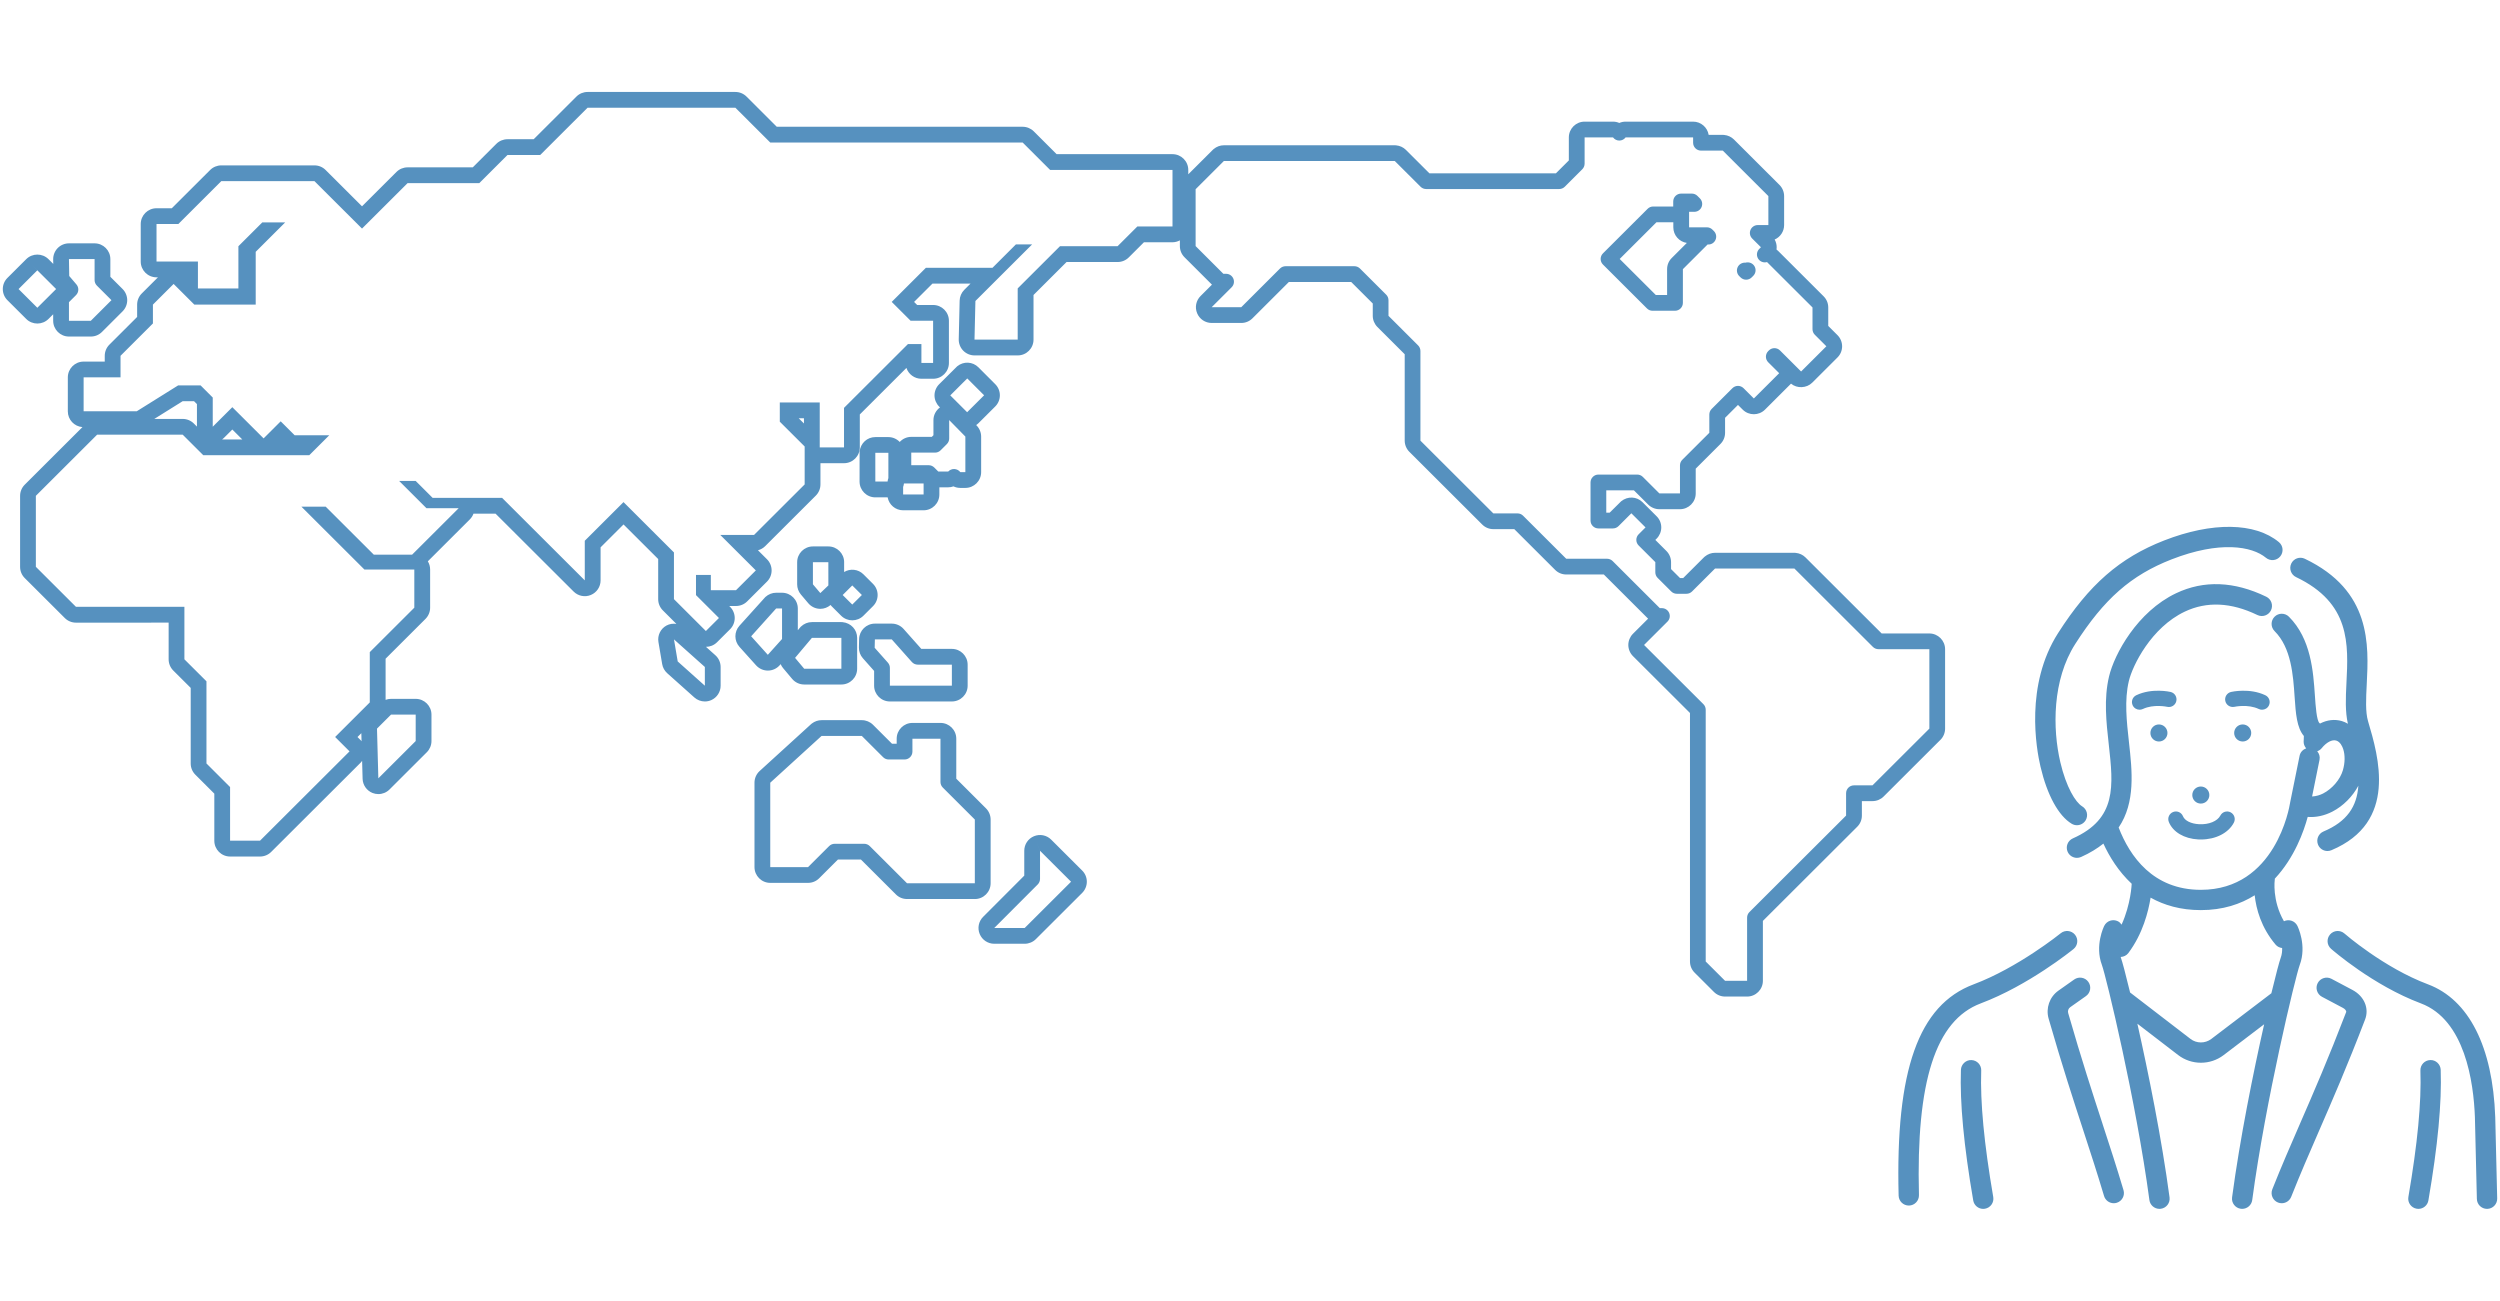 <svg viewBox="0 0 246 128" width="246" height="128" xmlns="http://www.w3.org/2000/svg" xmlns:xlink="http://www.w3.org/1999/xlink">
	<path fill="#5691bf" d="M200.789,75.461c-.422-1.795-1.542-8.05,1.726-13.164,3.049-4.771,6.071-7.411,10.435-9.114,4.725-1.844,8.946-1.784,11.293.162.426.352.484.982.132,1.407-.352.426-.981.486-1.407.132-1.374-1.137-4.535-1.693-9.291.162-3.982,1.555-6.64,3.89-9.476,8.327-2.262,3.54-2.239,8.329-1.464,11.631.575,2.452,1.494,3.947,2.149,4.341.473.285.626.899.342,1.373-.188.311-.519.484-.858.484-.176,0-.352-.046-.515-.143-1.296-.779-2.413-2.82-3.065-5.599ZM194.953,105.345c.019-.553-.412-1.016-.964-1.034-.534-.025-1.015.412-1.034.964-.113,3.241.282,7.443,1.21,12.848.083.487.506.831.984.831.056,0,.113-.005.17-.015.545-.093.91-.61.816-1.154-.903-5.269-1.29-9.337-1.183-12.44ZM217.4,78.233c0-.463-.375-.84-.84-.84-.464,0-.839.377-.839.84s.375.84.839.84c.465,0,.84-.375.84-.84ZM216.316,82.6c.085.004.169.006.253.006,1.454,0,2.711-.636,3.244-1.66.191-.368.049-.82-.318-1.012-.37-.192-.821-.048-1.012.318-.284.548-1.135.905-2.092.85-.789-.04-1.411-.347-1.585-.781-.153-.384-.588-.574-.975-.418-.385.153-.572.59-.418.975.396.992,1.508,1.652,2.902,1.723ZM214.149,68.99c.094-.403-.156-.807-.56-.901-.075-.017-1.823-.415-3.376.32-.375.177-.535.624-.357.998.128.272.398.43.679.43.106,0,.216-.023.319-.072,1.072-.504,2.385-.216,2.394-.215.405.095.807-.156.901-.56ZM220.681,72.964c.465,0,.84-.375.84-.84,0-.463-.375-.84-.84-.84-.464,0-.839.377-.839.84s.375.84.839.84ZM222.585,69.838c.281,0,.551-.158.679-.43.178-.374.018-.821-.357-.998-1.554-.735-3.303-.338-3.375-.321-.402.094-.652.495-.56.897.092.403.493.649.897.565.013-.004,1.326-.291,2.397.215.103.049.213.072.319.072ZM239.132,104.31c-.552.019-.983.481-.964,1.034.108,3.104-.279,7.173-1.184,12.44-.094.544.272,1.06.816,1.154.057.01.114.015.17.015.478,0,.901-.344.984-.831.929-5.402,1.324-9.604,1.211-12.848-.019-.552-.491-.994-1.034-.964ZM226.293,94.952c-.409,1.092-3.378,13.431-4.674,23.132-.067.502-.496.867-.99.867-.044,0-.089-.003-.134-.009-.547-.073-.932-.576-.858-1.124.77-5.765,2.088-12.293,3.155-17.03l-3.99,3.036c-.658.5-1.444.749-2.231.749-.794,0-1.587-.254-2.247-.762l-4.008-3.08c1.069,4.742,2.394,11.298,3.167,17.088.073.547-.311,1.05-.859,1.123-.044.006-.089.009-.133.009-.494,0-.923-.365-.99-.868-1.295-9.701-4.264-22.039-4.674-23.132-.718-1.913.194-3.775.233-3.853.248-.494.848-.692,1.342-.447.156.078.27.198.363.333.913-2.008.992-3.973.994-4.023-1.306-1.218-2.196-2.674-2.784-3.952-.605.481-1.319.927-2.197,1.317-.132.059-.27.086-.405.086-.384,0-.749-.221-.915-.594-.224-.505.003-1.096.508-1.32,4.351-1.934,3.991-5.161,3.537-9.247-.245-2.202-.499-4.479.028-6.693.524-2.203,2.78-6.373,6.598-8.185,2.731-1.298,5.717-1.183,8.871.343.497.24.705.838.465,1.336-.24.496-.836.705-1.336.465-2.581-1.248-4.984-1.36-7.143-.336-3.305,1.568-5.14,5.286-5.51,6.841-.446,1.876-.212,3.978.014,6.009.315,2.83.658,5.92-1.015,8.395,1.1,2.84,3.386,6.131,8.085,6.131,7.36,0,8.72-8.162,8.774-8.51.001-.007.007-.012.008-.019.002-.009-.002-.018,0-.028l.94-4.64c.072-.353.329-.609.644-.725-.162-.19-.26-.43-.247-.692l.009-.162c.006-.12.008-.241.013-.361-.696-.825-.798-2.185-.91-3.844-.146-2.153-.329-4.834-1.973-6.478-.391-.391-.391-1.023,0-1.414s1.023-.391,1.414,0c2.174,2.174,2.394,5.4,2.554,7.756.067.992.17,2.492.458,2.717.008.005.012.013.019.018.01.007.023.01.033.017.693-.355,1.435-.448,2.142-.241.21.061.406.156.595.265-.272-1.175-.218-2.537-.144-3.982.198-3.879.403-7.891-4.957-10.449-.498-.237-.71-.835-.472-1.333.238-.499.835-.711,1.333-.472,6.564,3.134,6.292,8.464,6.094,12.356-.072,1.4-.14,2.724.131,3.637,1.029,3.473,2.946,9.937-3.61,12.687-.126.054-.258.078-.387.078-.391,0-.762-.231-.922-.613-.214-.509.025-1.096.535-1.309,2.311-.97,3.29-2.457,3.428-4.502-.561,1.057-1.492,2.003-2.56,2.549-.8.41-1.624.579-2.424.521-.38,1.414-1.3,4.008-3.238,6.078-.002.015.004.028.002.043-.014.101-.281,2.095.897,4.143.491-.235,1.078-.038,1.322.45.039.078.95,1.94.232,3.854ZM227.509,78.375c.42-.023.799-.149,1.081-.293.904-.463,1.688-1.383,1.95-2.29.212-.729.225-1.484.034-2.074-.086-.266-.291-.731-.694-.847-.405-.122-.964.177-1.422.748-.118.146-.274.244-.442.305.189.225.289.521.227.832l-.733,3.62ZM224.562,93.286c-.238-.031-.469-.129-.636-.326-1.438-1.695-1.921-3.533-2.064-4.865-1.4.877-3.135,1.46-5.302,1.46-1.984,0-3.609-.481-4.941-1.226-.216,1.366-.768,3.556-2.186,5.447-.186.249-.468.377-.756.39.009.028.012.056.023.084.125.333.458,1.575.901,3.41l5.942,4.567c.6.463,1.443.465,2.049.006l5.91-4.496c.452-1.876.793-3.148.919-3.485.122-.326.152-.657.142-.964ZM245.531,109.924c0-.002-.001-.003-.001-.005,0-.002.001-.004.001-.006-.245-6.909-2.595-11.545-6.613-13.053-4.352-1.632-8.188-4.97-8.227-5.004-.415-.363-1.048-.321-1.41.093-.364.415-.324,1.046.091,1.41.167.146,4.141,3.61,8.843,5.374,4.33,1.623,5.191,7.728,5.318,11.234,0,.002-.001.004-.001.007l.192,8.004c.014.544.458.976,1,.976h.024c.552-.014.988-.472.976-1.024l-.192-8.004ZM231.486,97.412l-2.07-1.097c-.484-.258-1.093-.072-1.352.416-.259.487-.072,1.093.416,1.352l2.068,1.096c.194.103.363.282.31.422-1.747,4.558-3.219,7.939-4.518,10.922-.948,2.178-1.844,4.235-2.746,6.506-.203.514.047,1.095.56,1.299.121.048.246.07.369.07.398,0,.773-.238.93-.631.89-2.24,1.778-4.283,2.72-6.446,1.308-3.002,2.789-6.405,4.552-11.004.421-1.098-.088-2.292-1.239-2.904ZM212.438,71.285c-.464,0-.839.377-.839.84s.375.84.839.84.84-.375.84-.84c0-.463-.376-.84-.84-.84ZM206.898,110.611c-.974-2.985-2.078-6.368-3.39-10.928-.06-.211.021-.445.196-.57l1.553-1.097c.451-.318.559-.942.239-1.394-.317-.45-.94-.559-1.394-.239l-1.554,1.097c-.872.618-1.259,1.726-.963,2.756,1.32,4.594,2.431,7.995,3.411,10.995.706,2.165,1.374,4.209,2.042,6.452.129.435.526.715.958.715.094,0,.19-.014.285-.042.529-.157.831-.714.673-1.243-.675-2.269-1.347-4.325-2.058-6.502ZM194.905,98.733c4.684-1.757,8.951-5.203,9.131-5.349.429-.349.493-.979.145-1.407-.35-.428-.978-.492-1.407-.145-.041.034-4.2,3.389-8.572,5.028-5.421,2.034-7.695,8.446-7.377,20.791.015.544.459.975,1,.975h.025c.553-.015.988-.474.975-1.025-.29-11.207,1.642-17.202,6.08-18.867ZM2.579,31.383l-1.848-1.843c-.294-.293-.455-.683-.455-1.097s.162-.804.456-1.097l1.847-1.843h0c.604-.603,1.589-.603,2.194,0l.468.467-.008-.447c-.007-.414.156-.82.445-1.114.29-.295.694-.464,1.106-.464h2.523c.856,0,1.552.696,1.552,1.551v1.742l1.204,1.201c.289.289.456.689.456,1.098s-.166.809-.456,1.098l-2.029,2.027c-.293.293-.682.454-1.097.454h-2.153c-.855,0-1.551-.696-1.551-1.551v-.641l-.46.459c-.303.302-.7.453-1.097.453v0c-.397,0-.795-.151-1.097-.453ZM7.479,29.042l-.694.693-0,1.829h2.153l2.03-2.028-1.432-1.429c-.146-.146-.228-.343-.228-.549v-2.064h-2.523l.029,1.665.708.831c.263.308.244.766-.043,1.052ZM1.827,28.443l1.847,1.841,1.849-1.843-2.398-2.39.548.549-1.847,1.843h0ZM95.922,88.464h-0s-6.671,0-6.671,0c-.414,0-.804-.161-1.096-.454l-3.442-3.434h-2.258l-1.849,1.845c-.291.292-.68.453-1.095.453h-3.719c-.856,0-1.551-.696-1.551-1.552v-8.307c0-.434.184-.852.506-1.146l5.048-4.601c.009-.008.074-.062.083-.07.295-.224.627-.334.962-.334h3.966c.406,0,.805.164,1.094.451l1.87,1.866h.463v-.494c0-.855.696-1.551,1.551-1.552h2.761c.856,0,1.552.696,1.552,1.552v3.936l2.924,2.92c.29.29.456.691.456,1.098v6.272c0,.856-.696,1.552-1.552,1.552ZM95.922,80.641l-3.152-3.147c-.146-.145-.228-.343-.228-.549v-4.257h-2.76v1.27c0,.428-.347.776-.776.776h-1.559c-.205,0-.403-.081-.548-.226l-2.095-2.091-3.965 0-5.047,4.601v8.307h3.719l2.076-2.071c.145-.145.343-.226.548-.226h2.9c.205,0,.403.081.548.226l3.669,3.661h6.671v-6.272h0ZM190.945,72.793l-5.595,5.583c-.292.292-.682.453-1.095.453h-1.046v1.424c0,.415-.162.805-.457,1.098v-0s-9.284,9.265-9.284,9.265v5.894c0,.855-.696,1.551-1.551,1.551h-2.169c-.411,0-.811-.166-1.098-.455l-1.901-1.898c-.293-.293-.455-.683-.455-1.098v-24.452l-5.612-5.597c-.289-.289-.455-.69-.455-1.098,0-.408.166-.808.455-1.098l1.491-1.487-4.356-4.348h-3.696c-.413,0-.802-.16-1.095-.452l-4.019-4.01h-2.06c-.413,0-.802-.161-1.095-.453l-7.173-7.158c-.289-.288-.456-.689-.456-1.098v-8.501l-2.688-2.683c-.29-.292-.455-.691-.455-1.097v-1.214l-2.123-2.117h-6.132l-3.586,3.579c-.295.293-.683.454-1.096.454h-2.913c-.631,0-1.194-.377-1.434-.96-.241-.581-.108-1.245.339-1.69l1.121-1.119-2.701-2.697c-.293-.292-.455-.683-.455-1.098v-.564c-.217.116-.462.188-.725.188h-2.811l-1.493,1.49c-.291.291-.686.454-1.097.454h-5.025l-3.251,3.244v4.392c0,.858-.696,1.554-1.554,1.554h-4.25c-.418,0-.819-.169-1.112-.468-.292-.299-.452-.704-.442-1.122l.089-3.799c.009-.4.173-.781.456-1.063l.616-.615h-3.747l-1.808,1.804.302.301h1.571c.858,0,1.554.696,1.554,1.554v4.152c0,.858-.696,1.554-1.554,1.554h-1.151c-.688,0-1.271-.447-1.476-1.066l-4.587,4.577v3.243c0,.858-.696,1.554-1.554,1.554h-2.319v2.09c0,.413-.164.808-.456,1.1l-4.981,4.971c-.198.198-.445.337-.712.406l.888.886c.292.291.456.687.456,1.1s-.164.808-.456,1.1l-1.948,1.944c-.291.291-.686.454-1.097.454h-.67l.085.085c.292.291.456.687.456,1.1s-.164.808-.456,1.1l-1.285,1.282c-.301.301-.695.451-1.089.453l.924.826c.329.293.518.715.518,1.156v1.842c0,.611-.36,1.167-.918,1.416-.203.091-.418.135-.632.135-.375,0-.745-.135-1.036-.395l-2.671-2.387c-.261-.234-.437-.552-.495-.897l-.367-2.17c-.11-.649.204-1.299.78-1.617.308-.169.654-.217.986-.166l-1.335-1.333c-.292-.292-.456-.687-.456-1.1v-3.951l-3.41-3.402-2.258,2.253v3.252c0,.628-.378,1.195-.959,1.435-.58.241-1.248.109-1.693-.335l-7.683-7.666h-2.171c-.077.209-.198.403-.362.567l-4.131,4.123c.144.235.226.512.226.808v3.756c0,.413-.164.808-.456,1.1l-3.926,3.918v4.049c.173-.065.352-.098.533-.098h2.43c.855.001,1.551.697,1.551,1.552v2.6c0,.409-.166.809-.455,1.098l-3.675,3.668c-.297.296-.693.453-1.096.453-.193,0-.388-.036-.574-.11-.577-.231-.959-.779-.977-1.398l-.048-1.76c-.043.058-.086.116-.137.167l-8.811,8.791c-.291.291-.686.454-1.097.454h-2.944c-.858,0-1.554-.696-1.554-1.554v-4.634l-1.868-1.866c-.292-.291-.456-.687-.456-1.099v-7.44l-1.714-1.709c-.292-.292-.457-.688-.457-1.101v-3.613H7.474c-.412,0-.806-.163-1.097-.454l-3.944-3.935c-.292-.291-.456-.687-.456-1.1v-6.986c0-.413.164-.808.456-1.1l5.68-5.668c-.804-.059-1.439-.73-1.439-1.55v-3.341c0-.858.696-1.554,1.554-1.554h2.079v-.566c0-.412.164-.808.456-1.1l2.731-2.726v-1.211c0-.413.164-.808.456-1.1l1.591-1.588h-.139c-.858,0-1.554-.696-1.554-1.554v-3.69c0-.858.696-1.554,1.554-1.554h1.505l3.773-3.764c.291-.291.686-.454,1.097-.454h9.166c.412,0,.806.163,1.097.454l3.583,3.574,3.388-3.38c.291-.291.686-.454,1.097-.454h6.413l2.318-2.313c.291-.291.686-.454,1.097-.454h2.578l4.206-4.197c.291-.291.686-.454,1.097-.454h14.544c.412,0,.806.163,1.097.454l2.976,2.97h24.195c.412,0,.806.164,1.098.454l2.245,2.242h11.401c.858,0,1.554.696,1.554,1.554v.428l2.408-2.403c.01-.01.078-.071.088-.08.301-.248.649-.373,1.007-.373h16.817c.013,0,.102.004.115.004.392.038.726.196.98.449l2.311,2.305h12.452l1.269-1.267v-2.265c0-.856.696-1.552,1.552-1.552h2.795c.214,0,.425.045.618.13.194-.084.406-.13.622-.13h6.641c.77,0,1.411.564,1.531,1.302h1.391c.013,0,.102.004.115.005.392.037.727.196.981.449l4.482,4.472c.29.29.456.69.456,1.098v2.853c0,.635-.383,1.182-.931,1.422.13.23.199.49.199.761,0,.075-.005.149-.016.222.056.042.109.088.16.138l4.475,4.466c.293.293.455.681.456,1.095v1.819l.909.908c.289.287.455.688.455,1.098,0,.415-.162.805-.457,1.098l-2.485,2.48c-.551.551-1.498.59-2.089.094-.021.025-.044.049-.067.072l-2.492,2.487c-.605.603-1.588.603-2.192-0l-.465-.464-1.27,1.268v1.477c0,.414-.161.803-.455,1.097l-2.433,2.429v2.439c0,.855-.695,1.551-1.551,1.552h-2.027c-.409,0-.809-.166-1.098-.455l-1.403-1.4h-2.723v2.197h.332l1.128-1.118c.647-.528,1.538-.481,2.102.081l1.394,1.391c.295.294.456.684.456,1.098,0,.409-.166.809-.455,1.098l-.13.129,1.092,1.09c.29.29.456.69.456,1.098v.683l.884.882h.309l2.036-2.032c.008-.009.074-.069.083-.077.308-.253.657-.377,1.013-.377h7.805c.013,0,.102.004.115.005.392.037.728.196.981.448l7.498,7.484h4.689v-0c.855,0,1.552.696,1.552,1.552v7.816c0,.408-.166.808-.455,1.098ZM35.577,72.939l-.022-.793-.377.377.315.314c.032.032.056.069.084.103h0ZM37.096,71.695l.133,4.891,3.675-3.667v-2.6h-2.429l-1.379,1.377ZM69.358,65.63l-3.039-2.715.367,2.17,2.671,2.388v-1.842ZM115.374,22.287v-5.567h-12.044l-2.7-2.696h-24.838l-3.431-3.424h-14.544l-4.66,4.651h-3.22l-2.773,2.767h-7.056l-4.486,4.474-4.68-4.668h-9.166l-4.227,4.218h-2.147v3.69h4.074v2.65h3.983v-4.153l2.353-2.348h2.253l-2.903,2.897v5.195h-6.04l-2.037-2.033-2.037,2.033v1.855l-3.187,3.182v2.12h-3.632v3.341h5.225l4.074-2.546h2.213l1.194,1.193v2.872l1.927-1.923,3.078,3.071,1.682-1.679,1.372,1.369h3.409l-1.971,1.967h-10.426l-2.026-2.022h-8.423l-6.027,6.015v6.986l3.944,3.936h10.672v5.166l2.171,2.164v8.085l2.324,2.321v5.279h2.944l8.811-8.791-1.417-1.414,3.409-3.402v-4.949l4.382-4.373v-3.756h-4.913l-6.198-6.185h2.39l4.737,4.727h3.764l4.582-4.572h-3.165l-2.689-2.684h1.627l1.665,1.663h6.836l8.137,8.12v-3.897l3.812-3.804,4.963,4.953v4.596l3.142,3.137,1.285-1.282-2.258-2.253v-1.988h1.461v1.503h2.479l1.948-1.944-3.498-3.491h3.322l4.981-4.971v-3.733l-2.447-2.44v-1.891h3.93v4.419h2.389v-3.888l3.72-3.712,2.568-2.563h1.328v1.855h1.151v-4.152h-2.214l-1.859-1.855,3.365-3.358h6.552l2.301-2.298h1.596l-5.578,5.566-.089,3.799h4.25v-5.037l4.162-4.153h5.667l1.948-1.944h3.454ZM78.596,41.159l.513.512v-.512h-.513ZM17.979,41.222h0c.412,0,.806.163,1.097.454l.303.303v-2.216l-.283-.283h-1.125l-2.788,1.742h2.794ZM23.843,43.244h0s-.982-.98-.982-.98l-.829.827c-.056.056-.116.107-.178.153h1.989ZM189.849,71.695h-0v-7.816h-5.01c-.205,0-.402-.081-.548-.227l-7.724-7.711-7.805 0-2.264,2.259c-.145.145-.342.227-.548.227h-.951c-.205,0-.402-.081-.548-.227l-1.339-1.335c-.146-.145-.228-.343-.228-.549v-1.004l-1.642-1.639c-.146-.145-.228-.343-.228-.549,0-.206.082-.404.227-.549l.679-.678-1.394-1.39-.029.028-1.237,1.236c-.145.145-.343.226-.548.226h-1.428c-.429,0-.776-.347-.776-.776v-3.748c0-.428.347-.776.776-.776h3.82c.205,0,.402.081.548.227l1.631,1.628,2.027 0v-2.761c0-.206.082-.403.228-.549l2.66-2.655v-1.798c0-.206.082-.403.227-.549l2.045-2.043c.303-.302.793-.303,1.096-0l1.014,1.011,2.492-2.486-1.078-1.075c-.146-.145-.228-.343-.228-.549,0-.206.082-.403.227-.549l.064-.064c.303-.303.793-.303,1.096-.001l2.076,2.071,2.486-2.481-1.137-1.135c-.145-.145-.227-.343-.227-.549v-2.138l-4.475-4.465c-.341.1-.705-.046-.885-.351-.18-.305-.13-.694.121-.944l.165-.164-.861-.858c-.222-.222-.288-.555-.168-.845.12-.29.403-.479.717-.479h1.043v-2.853l-4.482-4.473-2.147-.001c-.429,0-.776-.347-.776-.776v-.526h-6.641c-.145.198-.373.312-.619.314h-.004c-.244,0-.471-.117-.618-.312l-2.795-.002v2.586c0,.206-.082.403-.227.549l-1.723,1.721c-.145.145-.343.227-.548.227h-13.094c-.205,0-.402-.081-.548-.226l-2.538-2.532-16.817-.001-2.781,2.776 0,5.597,2.73,2.727.267-0c.314,0,.597.189.717.479.12.29.053.624-.169.846l-1.966,1.962h2.912l3.812-3.806c.146-.145.343-.227.548-.227h6.774c.205,0,.402.082.548.227l2.578,2.571c.146.145.228.343.228.549v1.536l2.916,2.91c.145.145.227.343.227.549v8.823l7.173,7.158h2.38c.205,0,.402.081.548.227l4.245,4.235h4.018c.205,0,.402.081.548.226l4.643,4.634.206.001c.314,0,.597.189.717.48.12.29.054.624-.169.845l-2.304,2.298,5.839,5.824c.146.145.228.343.228.549v24.774l1.904,1.9h2.169v-6.216c0-.206.082-.403.228-.549l9.512-9.493v-2.199c0-.428.347-.776.776-.776h1.822l5.595-5.582ZM171.141,27.166l.129.129c.152.151.35.227.548.227s.397-.076.548-.227l.156-.156c.25-.25.298-.636.119-.941-.179-.304-.541-.447-.882-.353-.322-.024-.635.148-.773.444-.139.296-.077.647.154.878h0ZM157.731,26.03c-.146-.146-.228-.343-.228-.549s.082-.404.228-.549l4.395-4.385c.145-.145.342-.227.548-.227h1.971v-.494c0-.428.347-.776.776-.776h1.058c.206,0,.404.082.549.228l.241.242c.221.222.287.555.168.845-.12.29-.403.478-.717.478h-.514v1.524h1.748c.205,0,.402.081.547.226l.143.142c.232.231.294.582.156.878-.138.296-.43.472-.773.445l-.026.025-2.405,2.402-.001,3.318c0,.428-.347.776-.776.776h-2.209c-.205,0-.402-.081-.548-.227h-0l-4.331-4.322v0ZM159.377,25.481l3.554,3.546h1.112v-2.543c0-.415.162-.805.458-1.098l1.485-1.482c-.751-.108-1.331-.755-1.331-1.536v-.496h-1.66l-3.617,3.61h-0ZM106.488,85.663c.294.293.456.683.456,1.098,0,.408-.166.808-.455,1.098l-4.563,4.553c-.288.289-.688.454-1.097.454h-2.993c-.63,0-1.192-.376-1.433-.958-.241-.581-.11-1.245.336-1.69l4.049-4.056v-2.446c0-.63.375-1.193.957-1.433.58-.24,1.243-.109,1.689.334l3.055,3.047h0ZM102.04,82.999l.297.717.001-.001h-0l-.298-.716ZM105.392,86.762l-3.054-3.046v2.767c0,.206-.082.403-.227.548l-4.276,4.284h2.994l4.563-4.553ZM83.062,55.32v.966c.597-.361,1.384-.288,1.898.225l.943.941c.294.293.456.683.456,1.097,0,.415-.162.804-.456,1.097l-.943.941c-.302.302-.699.453-1.096.453-.397,0-.795-.151-1.097-.453l-.943-.941c-.036-.035-.063-.077-.095-.115-.279.24-.638.379-1.009.379-.027,0-.054-.001-.082-.002-.425-.023-.826-.222-1.1-.545l-.73-.862c-.237-.281-.368-.637-.368-1.003v-2.177c0-.856.696-1.552,1.552-1.552h1.519c.856,0,1.552.696,1.552,1.551h-0ZM81.511,57.608l-.001-2.288h-1.519v2.177l.73.862.79-.751ZM82.919,58.55l.944.939.946-.941-.944-.939h-.002l-.944.941ZM86.013,67.473v-1.455l-1.105-1.245c-.261-.294-.4-.672-.391-1.066l.019-.827c.019-.836.714-1.516,1.551-1.516h1.662c.442,0,.865.19,1.16.52l1.748,1.966h3.007c.854,0,1.55.695,1.552,1.55v2.073c0,.855-.696,1.551-1.551,1.551h-6.1c-.856,0-1.552-.696-1.552-1.551h-0ZM86.068,63.742l1.301,1.465c.126.142.196.325.196.515v1.75h6.099v-2.071h-3.356c-.222,0-.433-.095-.58-.26l-1.979-2.226h-1.662l-.019.827ZM74.401,65.472l-1.639-1.823c-.532-.592-.532-1.484-.001-2.075l2.548-2.826c.312-.281.681-.423,1.064-.423h.58c.856,0,1.552.696,1.552,1.552v2.136l.291-.344c.318-.303.697-.455,1.097-.455h2.898c.012,0,.025 0.0.037.001l.08.004c.836.084,1.435.748,1.435,1.547v3.038c0,.856-.696,1.551-1.551,1.551h-3.659c-.459,0-.892-.202-1.187-.554l-.898-1.069c-.099-.117-.172-.247-.23-.382l-.108.121c-.294.327-.714.514-1.153.514-.439,0-.86-.187-1.154-.513h0ZM78.235,64.734l.898,1.069,3.659.001v-3.038h-2.898l-.032.035h0l-1.626,1.933ZM73.915,62.611l1.639,1.823,1.399-1.556 0-3.002h-.58l-.032.033h0l-2.426,2.701h0ZM92.493,40.088l-.082-.082c-.289-.289-.456-.689-.456-1.098s.166-.809.456-1.098l1.758-1.748c.01-.009.02-.017.03-.026.619-.503,1.511-.458,2.076.107l1.658,1.661c.293.295.454.684.454,1.096,0,.41-.166.81-.457,1.099l-1.669,1.664c-.064.063-.133.116-.204.166l.032.032c.289.289.456.689.456,1.098v3.501c0,.855-.696,1.551-1.551,1.552h-.499c-.237,0-.466-.053-.672-.152-.167.061-.341.092-.517.092h-.873v.709c0,.856-.696,1.552-1.552,1.552h-2.014c-.76,0-1.391-.55-1.523-1.272h-1.212c-.856,0-1.551-.696-1.551-1.552l.004-2.944c.086-.837.749-1.435,1.547-1.435h1.284c.439,0,.834.185,1.117.479.284-.306.685-.501,1.135-.501h2.021l.162-.162v-1.49h0c0-.499.25-.958.642-1.246ZM87.416,44.558h-1.284l-.001.037.001,2.791h1.203c.015-.119.041-.234.081-.344v-2.484ZM90.882,47.575h-1.933c-.015.118-.041.233-.081.341v.742h2.014v-1.083ZM93.507,38.907l1.659,1.656,1.67-1.665-1.657-1.659-.029.026-1.643,1.641ZM92.01,44.537h-0s-2.342,0-2.342,0v1.239h1.713c.205,0,.403.082.548.226l.395.395h.981c.147-.155.354-.245.567-.245.013,0,.028 0.0.042.001.227.013.441.121.578.302l.499.003v-3.501l-1.592-1.623.001,1.811c0,.206-.082.403-.228.549l-.617.616c-.145.145-.342.227-.548.227Z"/>
</svg>

